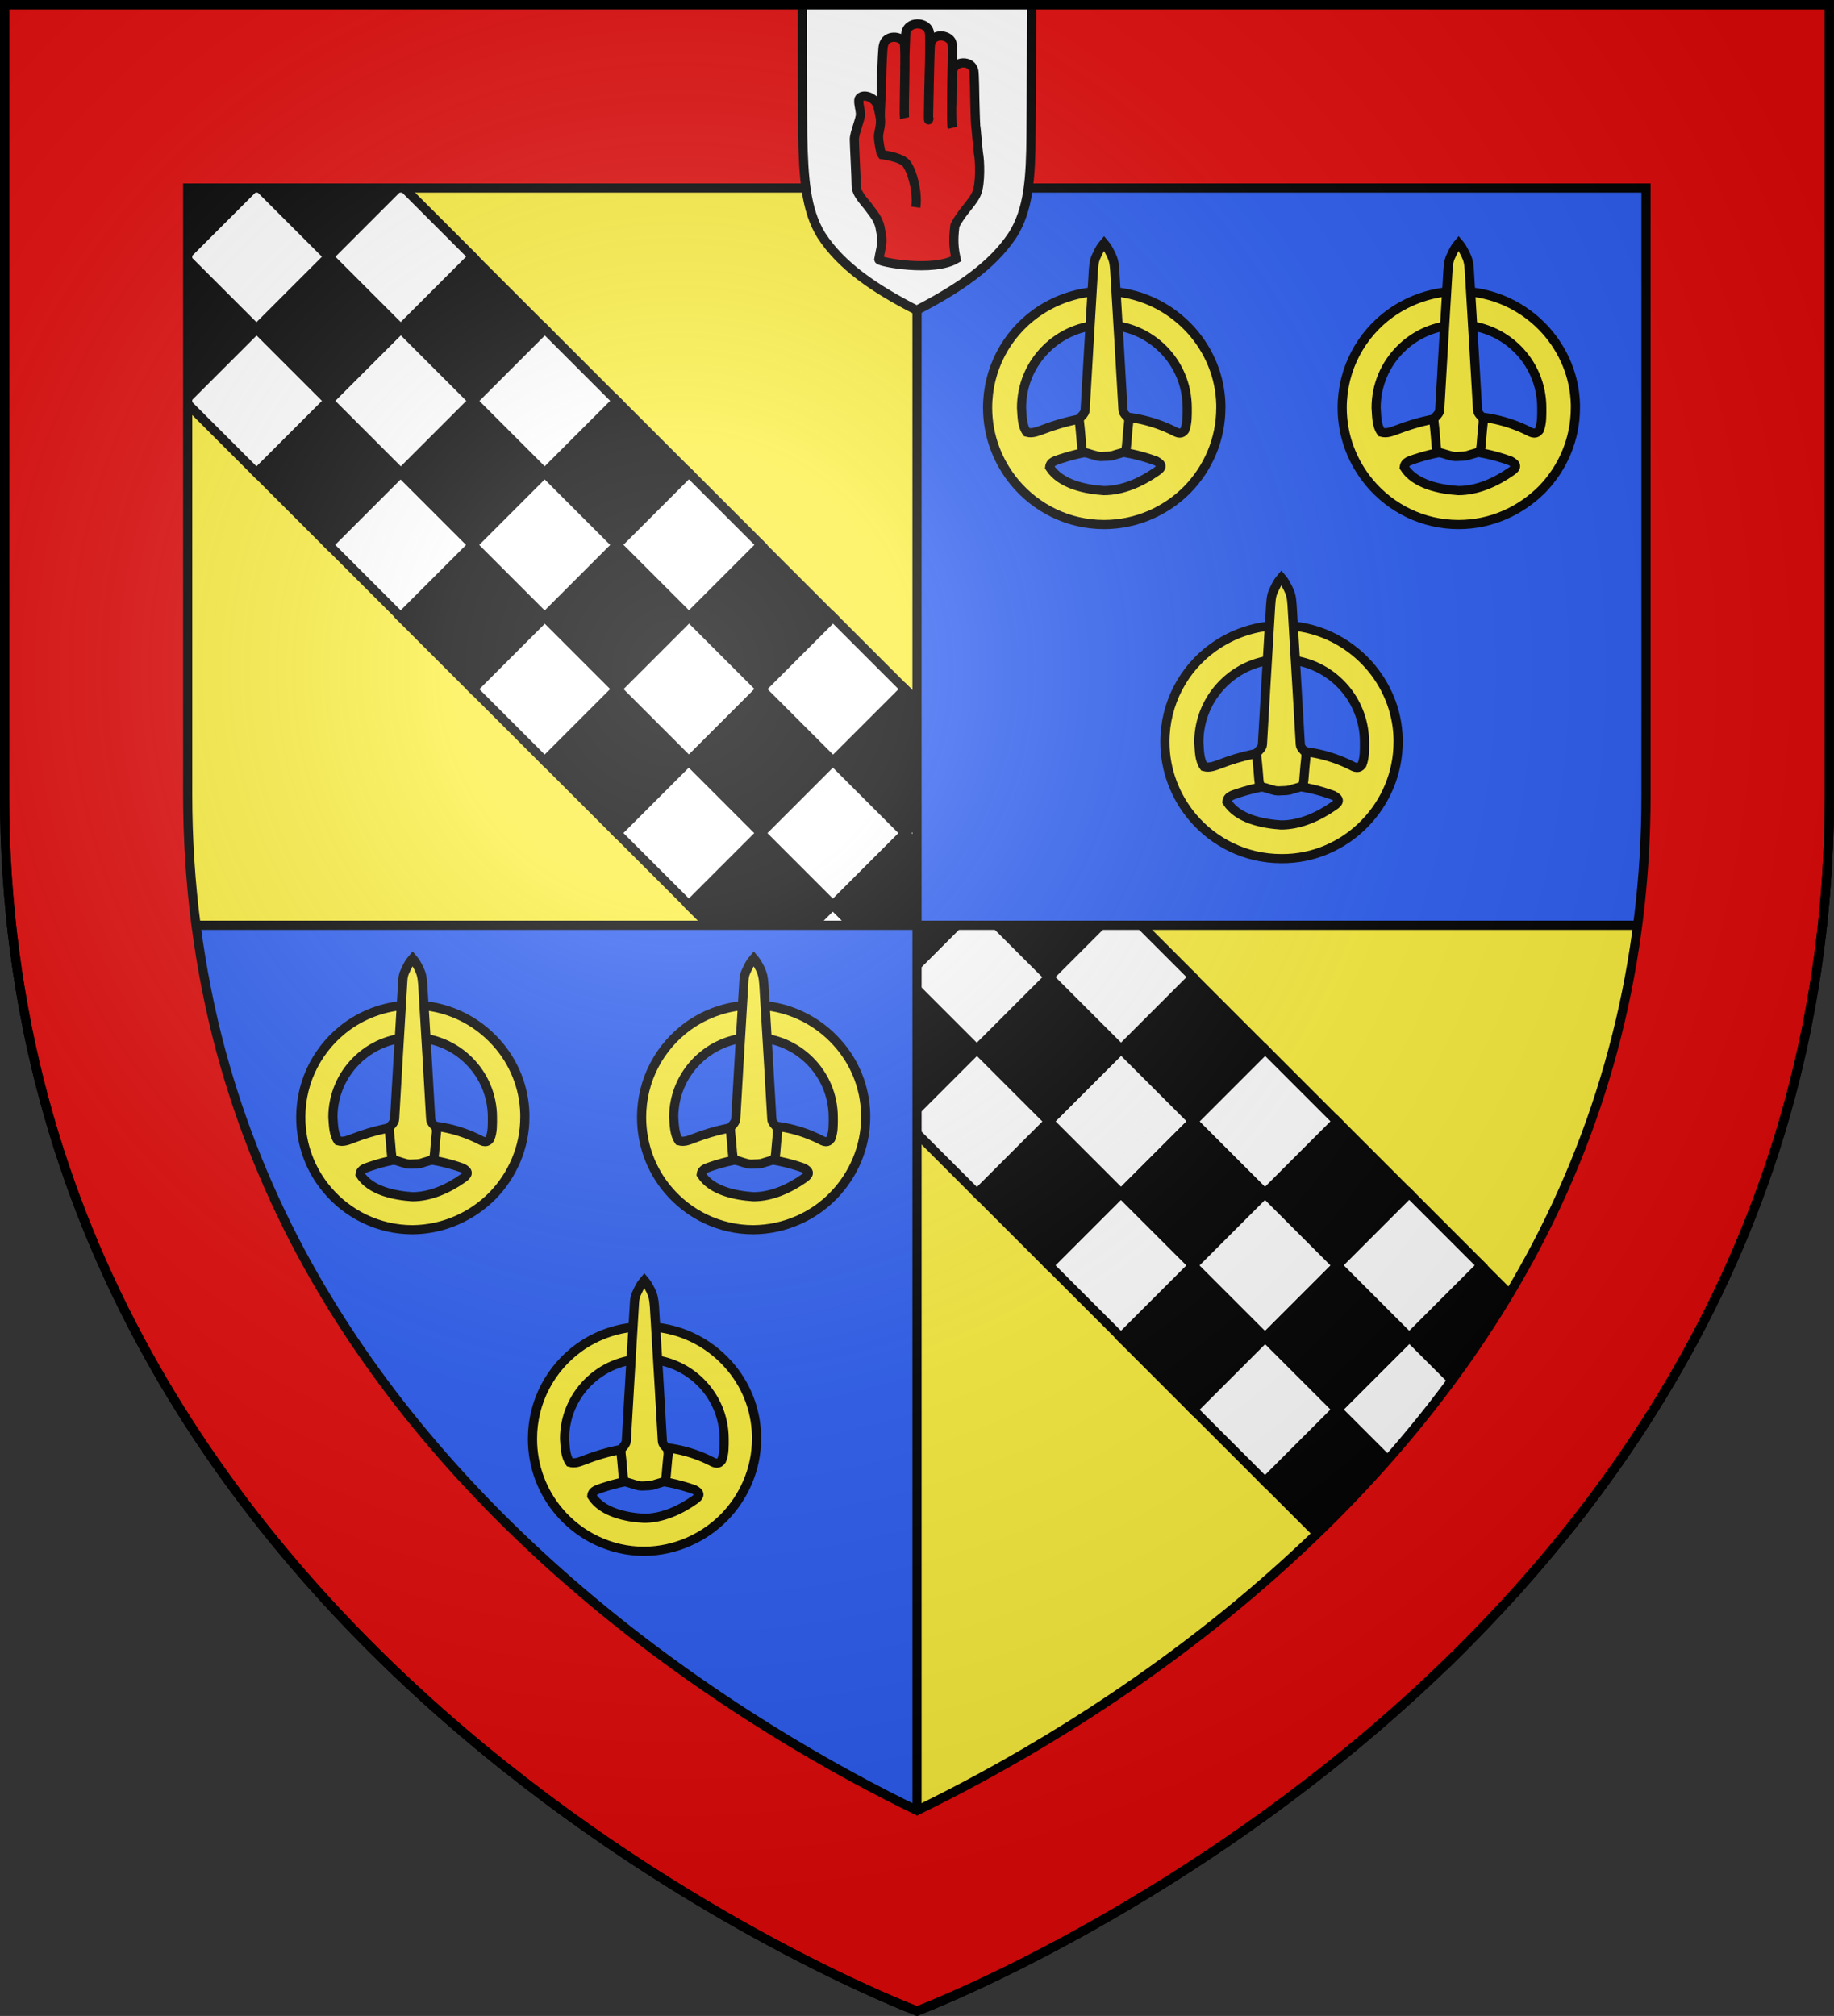 <?xml version="1.0" encoding="utf-8"?>
<!-- Generator: Adobe Illustrator 19.2.0, SVG Export Plug-In . SVG Version: 6.00 Build 0)  -->
<svg version="1.1"
	 id="svg2" inkscape:export-filename="/Users/olivier/Desktop/Blason Rouge/Blason_Vide_3D.png" inkscape:export-xdpi="144" inkscape:export-ydpi="144" inkscape:output_extension="org.inkscape.output.svg.inkscape" inkscape:version="0.91 r13725" sodipodi:docname="Template.svg" sodipodi:version="0.32" xmlns:cc="http://creativecommons.org/ns#" xmlns:dc="http://purl.org/dc/elements/1.1/" xmlns:inkscape="http://www.inkscape.org/namespaces/inkscape" xmlns:rdf="http://www.w3.org/1999/02/22-rdf-syntax-ns#" xmlns:sodipodi="http://sodipodi.sourceforge.net/DTD/sodipodi-0.dtd" xmlns:svg="http://www.w3.org/2000/svg"
	 xmlns="http://www.w3.org/2000/svg" xmlns:xlink="http://www.w3.org/1999/xlink" x="0px" y="0px" viewBox="0 0 600 659.5"
	 style="enable-background:new 0 0 600 659.5;" xml:space="preserve">
<rect x="0" y="0" width="600" height="659.5" fill="#333333" stroke="none"/>
<style type="text/css">
	.st0{fill:#FCEF3C;}
	.st1{fill:#FFFFFF;stroke:#000000;stroke-width:3;stroke-miterlimit:10;}
	.st2{stroke:#000000;stroke-width:3;stroke-miterlimit:10;}
	.st3{fill:#2B5DF2;stroke:#000000;stroke-width:3;stroke-linecap:round;stroke-linejoin:round;stroke-miterlimit:10;}
	.st4{fill:#E20909;stroke:#000000;stroke-width:3;stroke-miterlimit:10;}
	.st5{fill:#FCEF3C;stroke:#000000;stroke-width:3;}
	.st6{fill:#FFFFFF;stroke:#000000;stroke-width:3;}
	.st7{fill:#E20909;stroke:#000000;stroke-width:3;}
	.st8{fill:url(#path2875_2_);stroke:#000000;stroke-width:3;stroke-miterlimit:10;}
</style>
<g id="path2875_1_">
	<path class="st0" d="M300,657.9c0,0,298.5-112.3,298.5-397.8V1.5H1.5v258.6C1.5,545.6,300,657.9,300,657.9z"/>
</g>
<g id="g6315_1_" inkscape:label="3d">
	<g id="g2512_1_" transform="translate(-743.805,-33.735)" inkscape:label="Reflet final">
	</g>
</g>
<g id="g6318_1_" inkscape:label="lens flare">
</g>
<sodipodi:namedview  bordercolor="#666666" borderopacity="1.0" gridtolerance="10.0" guidetolerance="10.0" height="660px" id="base" inkscape:current-layer="svg2" inkscape:cx="300" inkscape:cy="329.99986" inkscape:guide-bbox="true" inkscape:pageopacity="0.0" inkscape:pageshadow="2" inkscape:window-height="856" inkscape:window-maximized="0" inkscape:window-width="1280" inkscape:window-x="-4" inkscape:window-y="0" inkscape:zoom="1.1560601" objecttolerance="10.0" pagecolor="#ffffff" showgrid="false" showguides="true">
	</sodipodi:namedview>
<desc  id="desc4">SVG coat of arms</desc>
<g id="g9370" transform="matrix(0.607,0,0,0.694,-525.206,251.961)">
</g>
<g>
	<path d="M1.5,1.5v70.7l471.9,471.9c22.9-22.2,45-47.9,64.1-77.4L72.2,1.5H1.5z"/>
</g>
<g>
	
		<rect x="161.6" y="114.5" transform="matrix(0.707 -0.707 0.707 0.707 -40.511 164.47)" class="st1" width="33.3" height="33.3"/>
	
		<rect x="397.3" y="350.2" transform="matrix(0.707 -0.707 0.707 0.707 -138.142 400.172)" class="st1" width="33.3" height="33.3"/>
	
		<rect x="491.6" y="444.5" transform="matrix(0.707 -0.707 0.707 0.707 -177.195 494.452)" class="st1" width="33.3" height="33.3"/>
	<path class="st2" d="M508.3,484.7l9.6,9.6c6.8-8.8,13.3-18,19.5-27.6l-5.6-5.6L508.3,484.7z"/>
	<path class="st2" d="M496.5,520.1l-11.8-11.8l-23.6,23.6l12.3,12.3C481.2,536.5,488.9,528.5,496.5,520.1z"/>
	<path class="st1" d="M496.5,520.1c7.3-8.2,14.5-16.8,21.4-25.7l-9.6-9.6l-23.6,23.6L496.5,520.1z"/>
	
		<rect x="420.9" y="373.7" transform="matrix(0.707 -0.707 0.707 0.707 -147.905 423.742)" class="st2" width="33.3" height="33.3"/>
	
		<rect x="468" y="420.9" transform="matrix(0.707 -0.707 0.707 0.707 -167.432 470.882)" class="st2" width="33.3" height="33.3"/>
	
		<rect x="444.5" y="397.3" transform="matrix(0.707 -0.707 0.707 0.707 -157.668 447.312)" class="st1" width="33.3" height="33.3"/>
	
		<rect x="185.2" y="138" transform="matrix(0.707 -0.707 0.707 0.707 -50.274 188.04)" class="st2" width="33.3" height="33.3"/>
	
		<rect x="67.3" y="20.2" transform="matrix(0.707 -0.707 0.707 0.707 -1.459 70.189)" class="st1" width="33.3" height="33.3"/>
	
		<rect x="114.5" y="67.3" transform="matrix(0.707 -0.707 0.707 0.707 -20.985 117.329)" class="st1" width="33.3" height="33.3"/>
	
		<rect x="138" y="90.9" transform="matrix(0.707 -0.707 0.707 0.707 -30.748 140.899)" class="st2" width="33.3" height="33.3"/>
	
		<rect x="373.7" y="326.6" transform="matrix(0.707 -0.707 0.707 0.707 -128.379 376.601)" class="st2" width="33.3" height="33.3"/>
	<polygon class="st2" points="13.3,36.9 36.9,13.3 25.1,1.5 1.5,1.5 1.5,25.1 	"/>
	<polygon class="st2" points="36.9,13.3 60.4,36.9 84,13.3 72.2,1.5 48.6,1.5 	"/>
	<polygon class="st1" points="25.1,1.5 36.9,13.3 48.6,1.5 	"/>
	
		<rect x="90.9" y="43.8" transform="matrix(0.707 -0.707 0.707 0.707 -11.222 93.759)" class="st2" width="33.3" height="33.3"/>
	
		<rect x="326.6" y="279.5" transform="matrix(0.707 -0.707 0.707 0.707 -108.853 329.461)" class="st2" width="33.3" height="33.3"/>
	
		<rect x="303" y="255.9" transform="matrix(0.707 -0.707 0.707 0.707 -99.09 305.891)" class="st1" width="33.3" height="33.3"/>
	
		<rect x="350.2" y="303" transform="matrix(0.707 -0.707 0.707 0.707 -118.616 353.031)" class="st1" width="33.3" height="33.3"/>
	
		<rect x="232.3" y="185.2" transform="matrix(0.707 -0.707 0.707 0.707 -69.801 235.18)" class="st2" width="33.3" height="33.3"/>
	
		<rect x="279.5" y="232.3" transform="matrix(0.707 -0.707 0.707 0.707 -89.327 282.321)" class="st2" width="33.3" height="33.3"/>
	
		<rect x="208.8" y="161.6" transform="matrix(0.707 -0.707 0.707 0.707 -60.038 211.61)" class="st1" width="33.3" height="33.3"/>
	
		<rect x="255.9" y="208.8" transform="matrix(0.707 -0.707 0.707 0.707 -79.564 258.75)" class="st1" width="33.3" height="33.3"/>
	<polygon class="st1" points="1.5,48.6 13.3,36.9 1.5,25.1 	"/>
	
		<rect x="20.2" y="67.3" transform="matrix(0.707 -0.707 0.707 0.707 -48.599 50.663)" class="st1" width="33.3" height="33.3"/>
	
		<rect x="161.6" y="208.8" transform="matrix(0.707 -0.707 0.707 0.707 -107.178 192.084)" class="st1" width="33.3" height="33.3"/>
	
		<rect x="43.8" y="90.9" transform="matrix(0.707 -0.707 0.707 0.707 -58.362 74.233)" class="st2" width="33.3" height="33.3"/>
	
		<rect x="185.2" y="232.3" transform="matrix(0.707 -0.707 0.707 0.707 -116.941 215.654)" class="st2" width="33.3" height="33.3"/>
	
		<rect x="208.8" y="255.9" transform="matrix(0.707 -0.707 0.707 0.707 -126.704 239.224)" class="st1" width="33.3" height="33.3"/>
	
		<rect x="67.3" y="114.5" transform="matrix(0.707 -0.707 0.707 0.707 -68.126 97.803)" class="st1" width="33.3" height="33.3"/>
	
		<rect x="90.9" y="138" transform="matrix(0.707 -0.707 0.707 0.707 -77.889 121.373)" class="st2" width="33.3" height="33.3"/>
	
		<rect x="114.5" y="161.6" transform="matrix(0.707 -0.707 0.707 0.707 -87.652 144.943)" class="st1" width="33.3" height="33.3"/>
	
		<rect x="138" y="185.2" transform="matrix(0.707 -0.707 0.707 0.707 -97.415 168.513)" class="st2" width="33.3" height="33.3"/>
	
		<rect x="232.3" y="279.5" transform="matrix(0.707 -0.707 0.707 0.707 -136.467 262.794)" class="st2" width="33.3" height="33.3"/>
	
		<rect x="350.2" y="397.3" transform="matrix(0.707 -0.707 0.707 0.707 -185.283 380.645)" class="st1" width="33.3" height="33.3"/>
	
		<rect x="397.3" y="444.5" transform="matrix(0.707 -0.707 0.707 0.707 -204.809 427.786)" class="st1" width="33.3" height="33.3"/>
	
		<rect x="373.7" y="420.9" transform="matrix(0.707 -0.707 0.707 0.707 -195.046 404.216)" class="st2" width="33.3" height="33.3"/>
	
		<rect x="326.6" y="373.7" transform="matrix(0.707 -0.707 0.707 0.707 -175.52 357.075)" class="st2" width="33.3" height="33.3"/>
	
		<rect x="303" y="350.2" transform="matrix(0.707 -0.707 0.707 0.707 -165.756 333.505)" class="st1" width="33.3" height="33.3"/>
	
		<rect x="255.9" y="303" transform="matrix(0.707 -0.707 0.707 0.707 -146.23 286.365)" class="st1" width="33.3" height="33.3"/>
	
		<rect x="279.5" y="326.6" transform="matrix(0.707 -0.707 0.707 0.707 -155.993 309.935)" class="st2" width="33.3" height="33.3"/>
	
		<rect x="420.9" y="468" transform="matrix(0.707 -0.707 0.707 0.707 -214.572 451.356)" class="st2" width="33.3" height="33.3"/>
	
		<rect x="138" y="138" transform="matrix(0.707 -0.707 0.707 0.707 -64.082 154.706)" class="st2" width="33.3" height="33.3"/>
	
		<rect x="114.5" y="114.5" transform="matrix(0.707 -0.707 0.707 0.707 -54.318 131.136)" class="st1" width="33.3" height="33.3"/>
	
		<rect x="208.8" y="208.8" transform="matrix(0.707 -0.707 0.707 0.707 -93.371 225.417)" class="st1" width="33.3" height="33.3"/>
	
		<rect x="185.2" y="185.2" transform="matrix(0.707 -0.707 0.707 0.707 -83.608 201.847)" class="st2" width="33.3" height="33.3"/>
	
		<rect x="161.6" y="161.6" transform="matrix(0.707 -0.707 0.707 0.707 -73.845 178.277)" class="st1" width="33.3" height="33.3"/>
	
		<rect x="20.2" y="20.2" transform="matrix(0.707 -0.707 0.707 0.707 -15.266 36.855)" class="st1" width="33.3" height="33.3"/>
	
		<rect x="67.3" y="67.3" transform="matrix(0.707 -0.707 0.707 0.707 -34.792 83.996)" class="st1" width="33.3" height="33.3"/>
	
		<rect x="90.9" y="90.9" transform="matrix(0.707 -0.707 0.707 0.707 -44.555 107.566)" class="st2" width="33.3" height="33.3"/>
	
		<rect x="43.8" y="43.8" transform="matrix(0.707 -0.707 0.707 0.707 -25.029 60.426)" class="st2" width="33.3" height="33.3"/>
	
		<rect x="232.3" y="232.3" transform="matrix(0.707 -0.707 0.707 0.707 -103.134 248.987)" class="st2" width="33.3" height="33.3"/>
	
		<rect x="350.2" y="350.2" transform="matrix(0.707 -0.707 0.707 0.707 -151.949 366.838)" class="st1" width="33.3" height="33.3"/>
	
		<rect x="373.7" y="373.7" transform="matrix(0.707 -0.707 0.707 0.707 -161.713 390.409)" class="st2" width="33.3" height="33.3"/>
	
		<rect x="326.6" y="326.6" transform="matrix(0.707 -0.707 0.707 0.707 -142.186 343.268)" class="st2" width="33.3" height="33.3"/>
	
		<rect x="303" y="303" transform="matrix(0.707 -0.707 0.707 0.707 -132.423 319.698)" class="st1" width="33.3" height="33.3"/>
	
		<rect x="255.9" y="255.9" transform="matrix(0.707 -0.707 0.707 0.707 -112.897 272.558)" class="st1" width="33.3" height="33.3"/>
	
		<rect x="279.5" y="279.5" transform="matrix(0.707 -0.707 0.707 0.707 -122.66 296.128)" class="st2" width="33.3" height="33.3"/>
	<polygon class="st2" points="36.9,60.4 13.3,36.9 1.5,48.6 1.5,72.2 13.3,84 	"/>
	
		<rect x="397.3" y="397.3" transform="matrix(0.707 -0.707 0.707 0.707 -171.476 413.979)" class="st1" width="33.3" height="33.3"/>
	
		<rect x="444.5" y="491.6" transform="matrix(0.707 -0.707 0.707 0.707 -224.335 474.926)" class="st1" width="33.3" height="33.3"/>
	
		<rect x="444.5" y="444.5" transform="matrix(0.707 -0.707 0.707 0.707 -191.002 461.119)" class="st1" width="33.3" height="33.3"/>
	
		<rect x="468" y="468" transform="matrix(0.707 -0.707 0.707 0.707 -200.765 484.689)" class="st2" width="33.3" height="33.3"/>
	
		<rect x="420.9" y="420.9" transform="matrix(0.707 -0.707 0.707 0.707 -181.239 437.549)" class="st2" width="33.3" height="33.3"/>
</g>
<g>
	<path id="path4469_4_" class="st3" d="M3.8,302.7C31.3,555.6,297.4,656.9,300,657.9V302.7H3.8z"/>
	<path id="path4473_4_" class="st3" d="M300,302.7h296.2c1.5-13.8,2.3-28,2.3-42.6c0-217.6,0-253.7,0-258.6H300V302.7L300,302.7z"/>
</g>
<g>
	<path class="st4" d="M300,1.5H1.5v258.6C1.5,545.6,300,657.9,300,657.9s298.5-112.3,298.5-397.8c0-217.6,0-253.7,0-258.6H300z
		 M538.5,260.1c0,54.2-12.9,105.3-38.2,151.8c-20.8,38.2-50.2,74-87.3,106.2c-43.4,37.7-87.7,61.9-113,74.2
		c-24.7-12-67.7-35.5-110.3-71.9c-37.8-32.3-67.8-68.2-89.1-106.7c-12.4-22.4-21.9-46-28.4-70.1c-7.1-26.6-10.8-54.7-10.8-83.5V61.5
		H300h238.5V260.1z"/>
</g>
<g>
	<path class="st5" d="M446.5,269.4c6.7-6.9,10.9-16.3,10.9-26.7c0-0.3,0-0.6,0-1c-0.2-9.3-3.9-17.8-9.7-24.3
		c-7-7.8-17.2-12.8-28.5-12.8c-8.3,0-16,2.7-22.3,7.2c-9.6,6.9-15.8,18.2-15.8,30.9c0,9.3,3.4,17.9,9,24.6
		c7,8.3,17.4,13.6,29.1,13.6C429.9,281,439.6,276.5,446.5,269.4z M399,250c-1.7,0.6-3.3,1.3-5.1,0.8c-1.6-2.2-1.5-5.4-1.7-8
		c0-14.9,12.1-27.1,27.1-27.1s27.1,12.1,27.1,27.1c0,2.4,0.1,5-0.8,7.3c-0.6,0.8-1.4,1.6-3.6,0.3C428,243.5,413.2,244.5,399,250z
		 M401.4,262.3c0.2-2,2.1-2.2,3.6-2.8c4.6-1.5,9.6-2.7,14.5-2.7c5.7,0.2,11.2,1.4,16.7,3.4c2.2,1.2,2.1,2.2,0.1,3.5
		c-4.9,3.4-10.9,6.2-17.2,6.2C413.1,269.5,404.9,267.9,401.4,262.3z"/>
	<path class="st5" d="M426.4,245.4c-0.6-0.6-1-1.3-1-1.8c0-0.7-2.2-37.3-2.7-45.7c-0.2-2.7-0.4-3.5-1.3-5.4
		c-0.6-1.2-1.3-2.5-1.7-2.9l-0.5-0.6l-0.5,0.6c-0.4,0.4-1.1,1.6-1.7,2.9c-0.9,1.8-1.1,2.6-1.3,5.4c-0.5,8.4-2.7,45-2.7,45.7
		c0,0.5-0.4,1.2-1,1.8c-0.9,0.9-1,1.1-0.8,2.6c0.1,0.9,0.3,2.7,0.4,4.1c0.4,5.3,0.3,5.1,2.3,5.6c1,0.3,2.2,0.7,2.7,0.8
		c0.6,0.2,1.5,0.3,2.6,0.2c1.1,0,2-0.1,2.6-0.2c0.5-0.2,1.7-0.5,2.7-0.8c2-0.6,1.9-0.3,2.3-5.6c0.1-1.4,0.3-3.2,0.4-4.1
		C427.3,246.5,427.3,246.3,426.4,245.4z"/>
</g>
<g>
	<g>
		<path class="st5" d="M388.5,160.1c6.7-6.9,10.9-16.3,10.9-26.7c0-0.3,0-0.6,0-1c-0.2-9.3-3.9-17.8-9.7-24.3
			c-7-7.8-17.2-12.8-28.5-12.8c-8.3,0-16,2.7-22.3,7.2c-9.6,6.9-15.8,18.2-15.8,30.9c0,9.3,3.4,17.9,9,24.6
			c7,8.3,17.4,13.6,29.1,13.6C371.9,171.6,381.6,167.1,388.5,160.1z M341,140.6c-1.7,0.6-3.3,1.3-5.1,0.8c-1.6-2.2-1.5-5.4-1.7-8
			c0-14.9,12.1-27.1,27.1-27.1s27.1,12.1,27.1,27.1c0,2.4,0.1,5-0.8,7.3c-0.6,0.8-1.4,1.6-3.6,0.3C370,134.1,355.3,135.1,341,140.6z
			 M343.4,152.9c0.2-2,2.1-2.2,3.6-2.8c4.6-1.5,9.6-2.7,14.5-2.7c5.7,0.2,11.2,1.4,16.7,3.4c2.2,1.2,2.1,2.2,0.1,3.5
			c-4.9,3.4-10.9,6.2-17.2,6.2C355.2,160.1,347,158.5,343.4,152.9z"/>
		<path class="st5" d="M368.4,136c-0.6-0.6-1-1.3-1-1.8c0-0.7-2.2-37.3-2.7-45.7c-0.2-2.7-0.4-3.5-1.3-5.4c-0.6-1.2-1.3-2.5-1.7-2.9
			l-0.5-0.6l-0.5,0.6c-0.4,0.4-1.1,1.6-1.7,2.9c-0.9,1.8-1.1,2.6-1.3,5.4c-0.5,8.4-2.7,45-2.7,45.7c0,0.5-0.4,1.2-1,1.8
			c-0.9,0.9-1,1.1-0.8,2.6c0.1,0.9,0.3,2.7,0.4,4.1c0.4,5.3,0.3,5.1,2.3,5.6c1,0.3,2.2,0.7,2.7,0.8c0.6,0.2,1.5,0.3,2.6,0.2
			c1.1,0,2-0.1,2.6-0.2c0.5-0.2,1.7-0.5,2.7-0.8c2-0.6,1.9-0.3,2.3-5.6c0.1-1.4,0.3-3.2,0.4-4.1C369.4,137.1,369.3,136.9,368.4,136z
			"/>
	</g>
	<g>
		<path class="st5" d="M504.5,160.1c6.7-6.9,10.9-16.3,10.9-26.7c0-0.3,0-0.6,0-1c-0.2-9.3-3.9-17.8-9.7-24.3
			c-7-7.8-17.2-12.8-28.5-12.8c-8.3,0-16,2.7-22.3,7.2c-9.6,6.9-15.8,18.2-15.8,30.9c0,9.3,3.4,17.9,9,24.6
			c7,8.3,17.4,13.6,29.1,13.6C487.9,171.6,497.5,167.1,504.5,160.1z M457,140.6c-1.7,0.6-3.3,1.3-5.1,0.8c-1.6-2.2-1.5-5.4-1.7-8
			c0-14.9,12.1-27.1,27.1-27.1s27.1,12.1,27.1,27.1c0,2.4,0.1,5-0.8,7.3c-0.6,0.8-1.4,1.6-3.6,0.3C486,134.1,471.2,135.1,457,140.6z
			 M459.4,152.9c0.2-2,2.1-2.2,3.6-2.8c4.6-1.5,9.6-2.7,14.5-2.7c5.7,0.2,11.2,1.4,16.7,3.4c2.2,1.2,2.1,2.2,0.1,3.5
			c-4.9,3.4-10.9,6.2-17.2,6.2C471.1,160.1,462.9,158.5,459.4,152.9z"/>
		<path class="st5" d="M484.4,136c-0.6-0.6-1-1.3-1-1.8c0-0.7-2.2-37.3-2.7-45.7c-0.2-2.7-0.4-3.5-1.3-5.4c-0.6-1.2-1.3-2.5-1.7-2.9
			l-0.5-0.6l-0.5,0.6c-0.4,0.4-1.1,1.6-1.7,2.9c-0.9,1.8-1.1,2.6-1.3,5.4c-0.5,8.4-2.7,45-2.7,45.7c0,0.5-0.4,1.2-1,1.8
			c-0.9,0.9-1,1.1-0.8,2.6c0.1,0.9,0.3,2.7,0.4,4.1c0.4,5.3,0.3,5.1,2.3,5.6c1,0.3,2.2,0.7,2.7,0.8c0.6,0.2,1.5,0.3,2.6,0.2
			c1.1,0,2-0.1,2.6-0.2c0.5-0.2,1.7-0.5,2.7-0.8c2-0.6,1.9-0.3,2.3-5.6c0.1-1.4,0.3-3.2,0.4-4.1C485.3,137.1,485.2,136.9,484.4,136z
			"/>
	</g>
</g>
<g>
	<path class="st5" d="M237,496.3c6.4-6.6,10.5-15.7,10.5-25.6c0-0.3,0-0.6,0-1c-0.2-9-3.7-17.2-9.3-23.4
		c-6.7-7.5-16.5-12.3-27.4-12.3c-8,0-15.4,2.6-21.4,6.9c-9.2,6.7-15.2,17.5-15.2,29.8c0,9,3.2,17.3,8.6,23.7
		c6.7,8,16.8,13.1,28,13.1C221,507.4,230.3,503.1,237,496.3z M191.3,477.6c-1.6,0.6-3.1,1.3-4.9,0.8c-1.5-2.1-1.5-5.2-1.7-7.7
		c0-14.4,11.7-26.1,26.1-26.1c14.4,0,26.1,11.7,26.1,26.1c0,2.3,0.1,4.8-0.8,7c-0.6,0.8-1.3,1.6-3.5,0.3
		C219.2,471.3,205,472.3,191.3,477.6z M193.6,489.4c0.2-1.9,2-2.1,3.5-2.7c4.5-1.5,9.2-2.6,14-2.6c5.5,0.2,10.8,1.4,16,3.2
		c2.1,1.1,2,2.1,0.1,3.4c-4.7,3.3-10.5,6-16.5,6C204.9,496.4,197,494.8,193.6,489.4z"/>
	<path class="st5" d="M217.6,473.2c-0.6-0.6-0.9-1.3-0.9-1.8c0-0.7-2.1-35.9-2.6-44c-0.2-2.6-0.4-3.4-1.2-5.2
		c-0.6-1.2-1.3-2.4-1.6-2.7l-0.5-0.6l-0.5,0.6c-0.4,0.4-1.1,1.6-1.6,2.7c-0.9,1.8-1.1,2.5-1.2,5.2c-0.5,8.1-2.6,43.3-2.6,44
		c0,0.5-0.4,1.2-0.9,1.8c-0.9,0.9-0.9,1.1-0.8,2.5c0.1,0.9,0.3,2.6,0.4,4c0.4,5.1,0.3,4.9,2.2,5.4c1,0.3,2.1,0.7,2.6,0.8
		c0.6,0.2,1.5,0.3,2.5,0.2c1,0,1.9-0.1,2.5-0.2c0.5-0.2,1.6-0.5,2.6-0.8c1.9-0.6,1.8-0.3,2.2-5.4c0.1-1.3,0.3-3.1,0.4-4
		C218.5,474.2,218.5,474,217.6,473.2z"/>
</g>
<g>
	<g>
		<path class="st5" d="M161.2,391.1c6.4-6.6,10.5-15.7,10.5-25.6c0-0.3,0-0.6,0-1c-0.2-9-3.7-17.2-9.3-23.4
			c-6.7-7.5-16.5-12.3-27.4-12.3c-8,0-15.4,2.6-21.4,6.9c-9.2,6.7-15.2,17.5-15.2,29.8c0,9,3.2,17.3,8.6,23.7
			c6.7,8,16.8,13.1,28,13.1C145.2,402.2,154.5,397.9,161.2,391.1z M115.5,372.4c-1.6,0.6-3.1,1.3-4.9,0.8c-1.5-2.1-1.5-5.2-1.7-7.7
			c0-14.4,11.7-26.1,26.1-26.1c14.4,0,26.1,11.7,26.1,26.1c0,2.3,0.1,4.8-0.8,7c-0.6,0.8-1.3,1.6-3.5,0.3
			C143.4,366.1,129.2,367.1,115.5,372.4z M117.8,384.2c0.2-1.9,2-2.1,3.5-2.7c4.5-1.5,9.2-2.6,14-2.6c5.5,0.2,10.8,1.4,16,3.2
			c2.1,1.1,2,2.1,0.1,3.4c-4.7,3.3-10.5,6-16.5,6C129.1,391.1,121.2,389.6,117.8,384.2z"/>
		<path class="st5" d="M141.8,367.9c-0.6-0.6-0.9-1.3-0.9-1.8c0-0.7-2.1-35.9-2.6-44c-0.2-2.6-0.4-3.4-1.2-5.2
			c-0.6-1.2-1.3-2.4-1.6-2.7l-0.5-0.6l-0.5,0.6c-0.4,0.4-1.1,1.6-1.6,2.7c-0.9,1.8-1.1,2.5-1.2,5.2c-0.5,8.1-2.6,43.3-2.6,44
			c0,0.5-0.4,1.2-0.9,1.8c-0.9,0.9-0.9,1.1-0.8,2.5c0.1,0.9,0.3,2.6,0.4,4c0.4,5.1,0.3,4.9,2.2,5.4c1,0.3,2.1,0.7,2.6,0.8
			c0.6,0.2,1.5,0.3,2.5,0.2c1,0,1.9-0.1,2.5-0.2c0.5-0.2,1.6-0.5,2.6-0.8c1.9-0.6,1.8-0.3,2.2-5.4c0.1-1.3,0.3-3.1,0.4-4
			C142.8,369,142.7,368.8,141.8,367.9z"/>
	</g>
	<g>
		<path class="st5" d="M272.7,391.1c6.4-6.6,10.5-15.7,10.5-25.6c0-0.3,0-0.6,0-1c-0.2-9-3.7-17.2-9.3-23.4
			c-6.7-7.5-16.5-12.3-27.4-12.3c-8,0-15.4,2.6-21.4,6.9c-9.2,6.7-15.2,17.5-15.2,29.8c0,9,3.2,17.3,8.6,23.7
			c6.7,8,16.8,13.1,28,13.1C256.8,402.2,266.1,397.9,272.7,391.1z M227,372.4c-1.6,0.6-3.1,1.3-4.9,0.8c-1.5-2.1-1.5-5.2-1.7-7.7
			c0-14.4,11.7-26.1,26.1-26.1c14.4,0,26.1,11.7,26.1,26.1c0,2.3,0.1,4.8-0.8,7c-0.6,0.8-1.3,1.6-3.5,0.3
			C254.9,366.1,240.7,367.1,227,372.4z M229.4,384.2c0.2-1.9,2-2.1,3.5-2.7c4.5-1.5,9.2-2.6,14-2.6c5.5,0.2,10.8,1.4,16,3.2
			c2.1,1.1,2,2.1,0.1,3.4c-4.7,3.3-10.5,6-16.5,6C240.6,391.1,232.8,389.6,229.4,384.2z"/>
		<path class="st5" d="M253.4,367.9c-0.6-0.6-0.9-1.3-0.9-1.8c0-0.7-2.1-35.9-2.6-44c-0.2-2.6-0.4-3.4-1.2-5.2
			c-0.6-1.2-1.3-2.4-1.6-2.7l-0.5-0.6l-0.5,0.6c-0.4,0.4-1.1,1.6-1.6,2.7c-0.9,1.8-1.1,2.5-1.2,5.2c-0.5,8.1-2.6,43.3-2.6,44
			c0,0.5-0.4,1.2-0.9,1.8c-0.9,0.9-0.9,1.1-0.8,2.5c0.1,0.9,0.3,2.6,0.4,4c0.4,5.1,0.3,4.9,2.2,5.4c1,0.3,2.1,0.7,2.6,0.8
			c0.6,0.2,1.5,0.3,2.5,0.2c1,0,1.9-0.1,2.5-0.2c0.5-0.2,1.6-0.5,2.6-0.8c1.9-0.6,1.8-0.3,2.2-5.4c0.1-1.3,0.3-3.1,0.4-4
			C254.3,369,254.2,368.8,253.4,367.9z"/>
	</g>
</g>
<g>
	<path class="st6" d="M337.5,1.5h-0.1h-74.7h-0.2c0,0,0,35.1,0.1,42.7c0.3,13.6,0.9,24.4,6.1,32.8c6.5,10,17.3,17.4,31.2,24.5
		c13.9-7.2,24.7-14.6,31.3-24.5c5.4-8.4,6-19,6.1-32.8C337.4,36.7,337.5,1.5,337.5,1.5z"/>
	<g>
		<path class="st7" d="M288,38.3c0,0-0.1-1.1,0.1-3.9c0-0.2,0.1-2.9,0.2-3.1c0-0.5,0.2-8.2,0.2-8.6s0.3-7.5,0.5-7.8
			c0.7-3.7,6-3.3,6.8-0.8c0.5,0.9,0.1,16.8,0.1,16.9c0,0.2-0.1,6.5,0,7.5c-0.2-0.6,0.2-16.4,0.1-16.5c0-0.1,0.1-2.3,0-2.4
			c0-0.1,0.3-8.1,0.3-8.3c0.2-4.7,7.5-4.5,7.8-0.3c0.1,3,0,9.1,0,9.4c0,0.2-0.5,19.6-0.3,18.8c-0.1-0.1,0.2-11.4,0.2-11.7
			c0,0.4,0.2-11.8,0.4-13c0.8-4.3,7-3,7.1,0c0.2,0.6,0,8.8-0.1,13c0,1.8-0.2,13.3,0.1,14.2c-0.1-0.8-0.2-7.3-0.1-7.5
			c0-0.2,0.1-10.2,0.3-11c0.5-3.3,6.2-3.7,6.9,0c0.2,1,0.3,8.8,0.3,9s0.2,8.1,0.3,8.8c0.1,0.3,0.7,7.8,0.9,9.1
			c0.5,2.5,0.7,9.8-0.5,12.9c-1.1,3.1-5,6.3-7.2,10.8c-0.6,4.7-0.4,7.4,0.4,10.9c-7.4,4.4-25.1,1.1-25.3,0.2
			c0.8-4.7,1.5-5.4,0.6-9.4c-0.4-3.3-1.9-5-3.6-7.3c-1.5-2.1-4.4-4.7-4.4-7.5s-0.6-13.1-0.6-15.1c0-2.1,2-6.5,2-8.2
			s-1.1-4.6-0.2-5.4c1.5-1.5,5.3,0.1,5.9,2.9C287.4,35.4,287.9,38.1,288,38.3L288,38.3z"/>
		<path class="st7" d="M299.6,67.8c0.8-5.4-1.6-13.3-3.6-14.8c-2-1.7-7.4-2.4-7.4-2.4l-0.4-0.6c0,0-0.8-3.7-0.8-5.3
			c0-1.7,1.1-3.9,0.5-6.9"/>
	</g>
</g>
<radialGradient id="path2875_2_" cx="283.223" cy="964.029" r="299.822" gradientTransform="matrix(1.353 0 0 -1.349 -161.138 1520.002)" gradientUnits="userSpaceOnUse">
	<stop  offset="0" style="stop-color:#FFFFFF;stop-opacity:0.314"/>
	<stop  offset="0.19" style="stop-color:#FFFFFF;stop-opacity:0.251"/>
	<stop  offset="0.6" style="stop-color:#6B6B6B;stop-opacity:0.126"/>
	<stop  offset="1" style="stop-color:#000000;stop-opacity:0.126"/>
</radialGradient>
<path id="path2875_3_" class="st8" d="M300,657.9c0,0,298.5-112.3,298.5-397.8V1.5H1.5v258.6C1.5,545.6,300,657.9,300,657.9z"/>
</svg>
